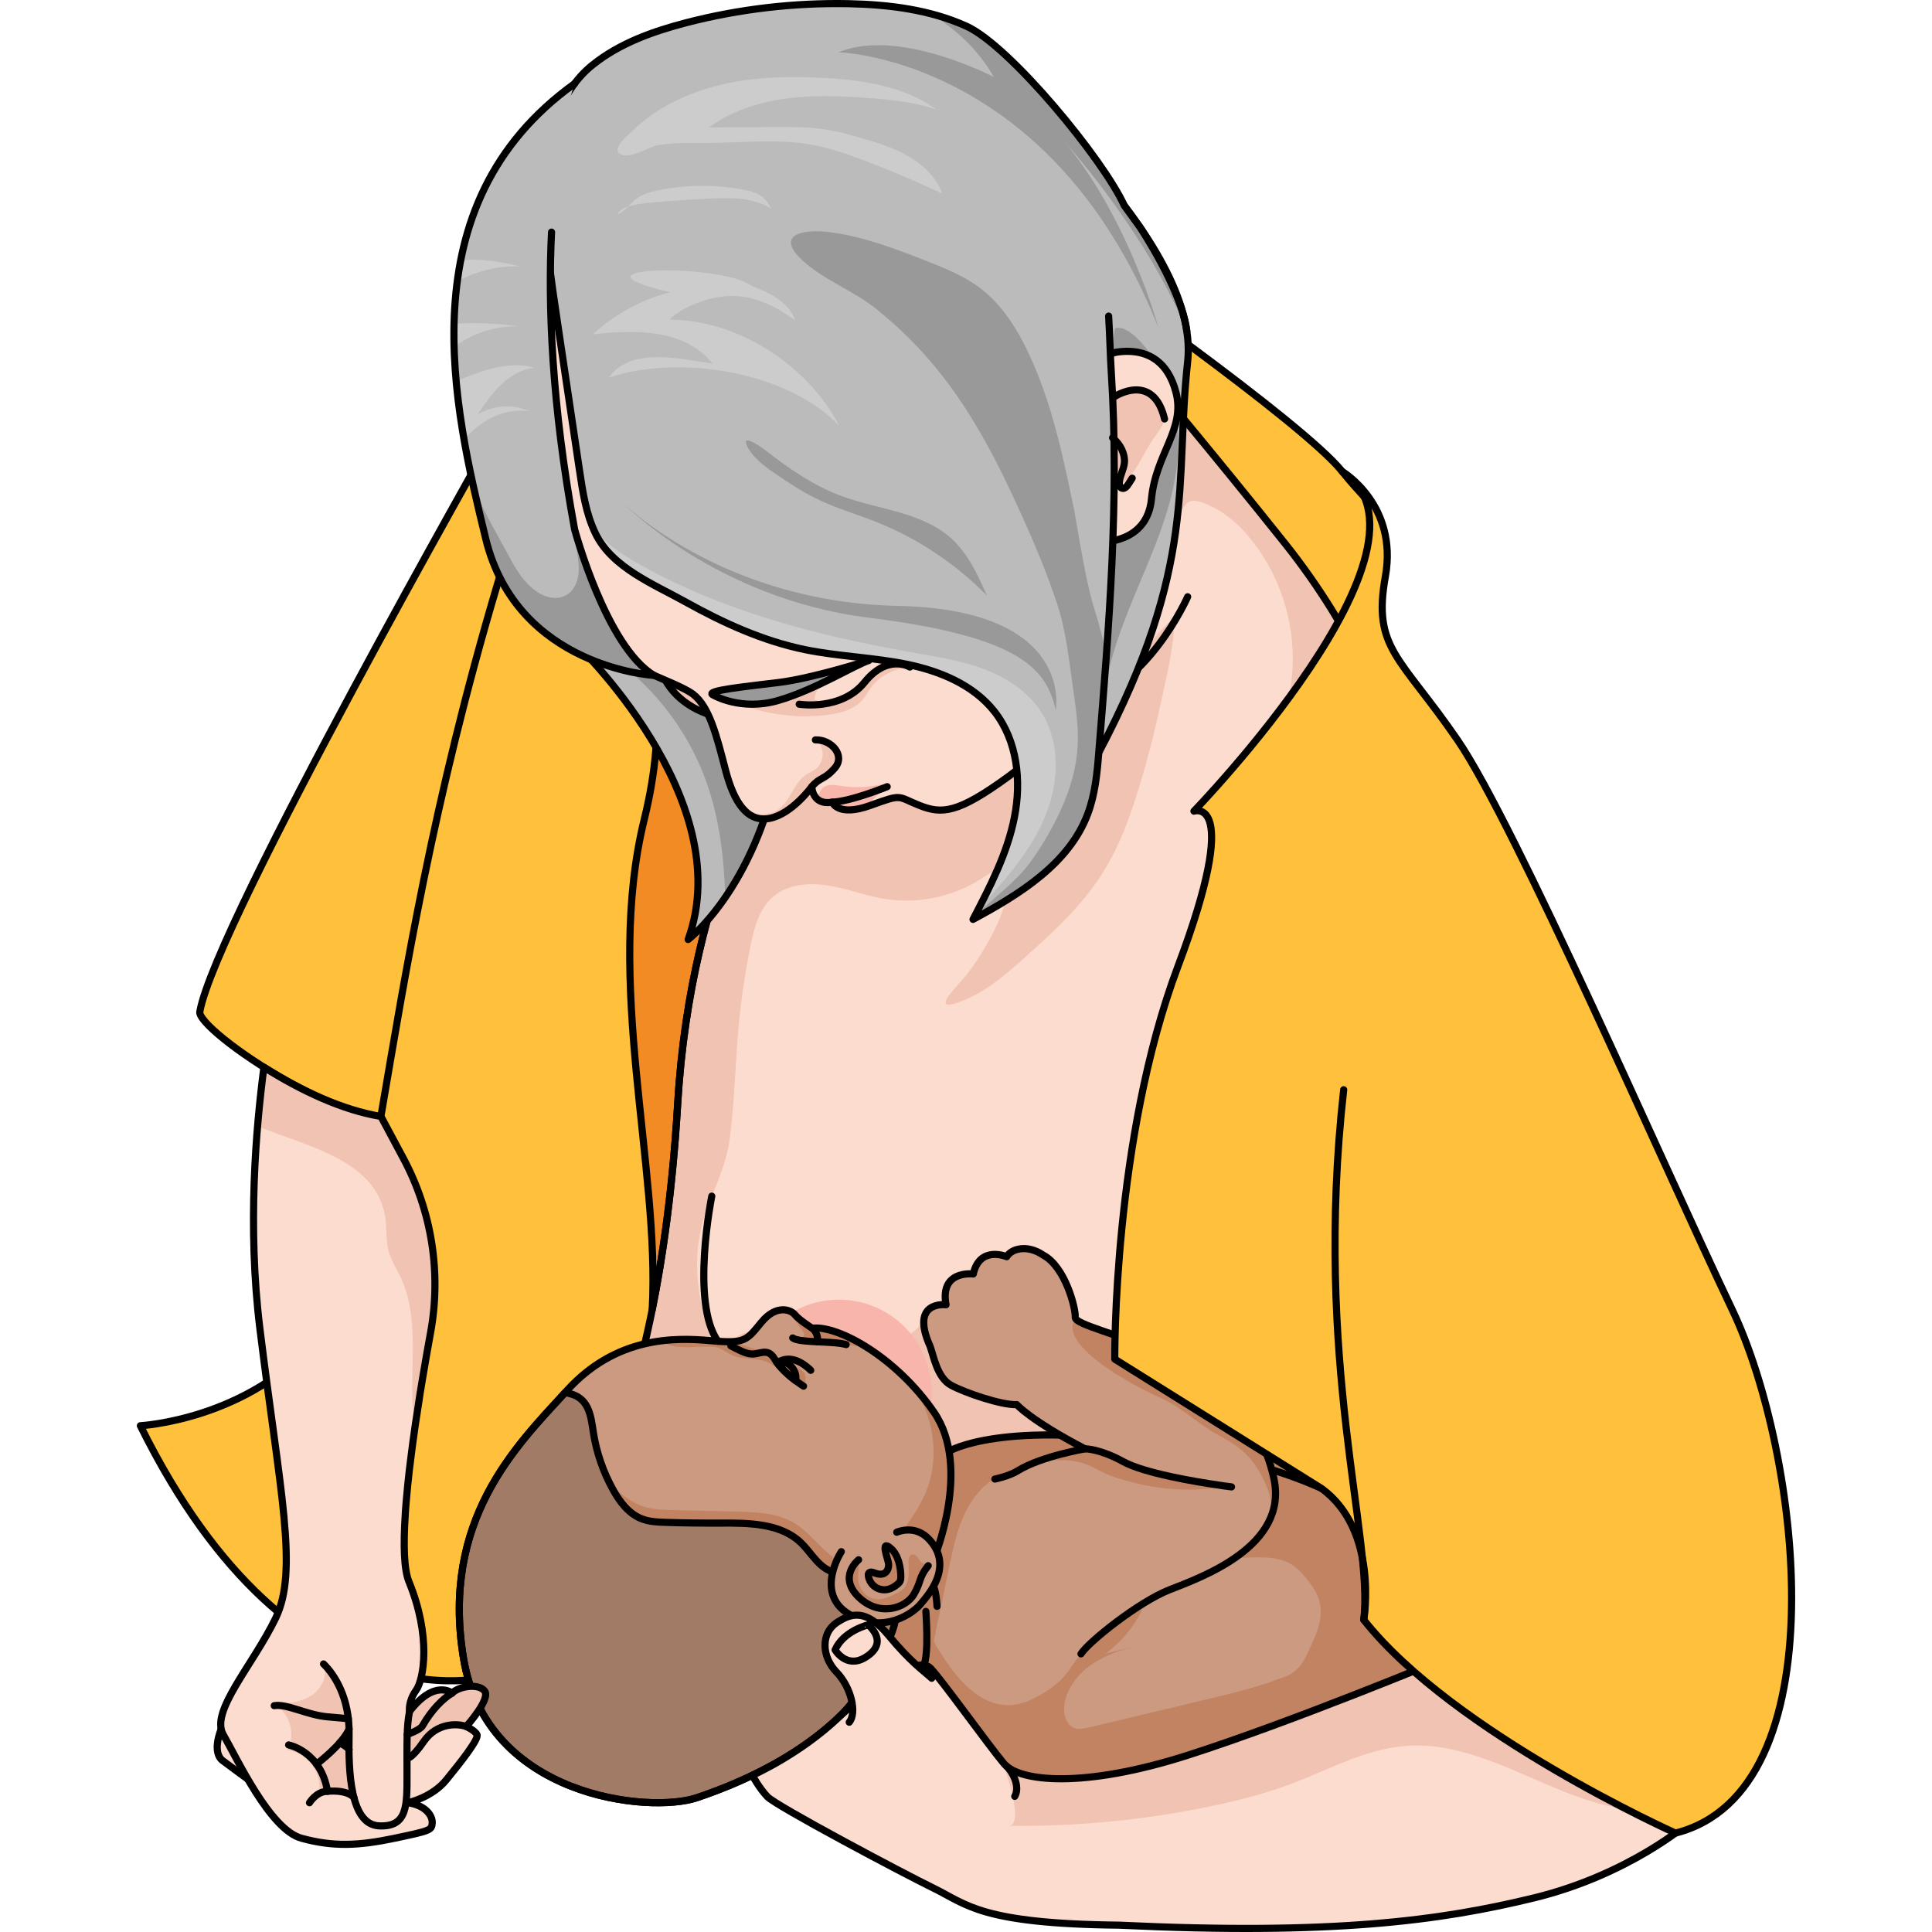 <?xml version="1.0" encoding="utf-8"?>
<!-- Created by: Science Figures, www.sciencefigures.org, Generator: Science Figures Editor -->
<svg version="1.1" id="Camada_1" xmlns="http://www.w3.org/2000/svg" xmlns:xlink="http://www.w3.org/1999/xlink" 
	 width="800px" height="800px" viewBox="0 0 232.253 270.572" enable-background="new 0 0 232.253 270.572"
	 xml:space="preserve">
<g>
	<path fill="#FFC13B" d="M131.923,37.205c0,0,31.445,22.005,36.887,28.824s6.481,4.233,3.946,18.343
		c-2.535,14.11-15.032,14.353-15.032,14.353s-18.948-16.772-19.149-17.579C138.373,80.341,131.923,37.205,131.923,37.205z"/>
	<path fill="none" stroke="#000000" stroke-linecap="round" stroke-linejoin="round" stroke-miterlimit="10" d="M131.923,37.205
		c0,0,31.445,22.005,36.887,28.824s6.481,4.233,3.946,18.343c-2.535,14.11-15.032,14.353-15.032,14.353
		s-18.948-16.772-19.149-17.579C138.373,80.341,131.923,37.205,131.923,37.205z"/>
	<path fill="#FCDCCE" d="M174.831,100.666l-10.46,93.46l2.83,26.64l-108.77-4.13l6.17-56.47l3.42-80.23l73.43-27.47
		c0,0,0.72,0.86,1.99,2.37c3.24,3.89,10.07,12.13,17.36,21.27c10.13,12.7,14.06,24.34,14.06,24.34L174.831,100.666z"/>
	<path fill="#F1C3B3" d="M174.861,100.446l-0.03,0.22c-3.43,4.9-8.87,8.59-14.82,8.72c-0.6-4.82,1.23-9.58,1.74-14.41
		c0.71-6.68-1.23-13.6-5.32-18.94c-1.89-2.48-4.32-4.67-7.27-5.68c-0.6-0.21-1.3-0.36-1.86-0.04c-0.35,0.19-0.58,0.54-0.79,0.88
		c-2.6,4.1-4.58,8.59-5.87,13.27c-0.48,1.76-1.05,3.87-2.82,1.59c-1.28-1.65-2.06-5.19-2.54-7.22c-0.95-3.97-0.28-8.14,0.59-12.13
		c0.51-2.37,1.1-4.75,2.24-6.9c1.15-2.14,2.9-4.04,5.16-4.91c0.06-0.02,0.11-0.04,0.17-0.06c3.24,3.89,10.07,12.13,17.36,21.27
		C170.931,88.806,174.861,100.446,174.861,100.446z"/>
	<path fill="#F1C3B3" d="M114.312,181.975c-0.851,0.095-1.738,0.203-2.449,0.68c-1.056,0.708-1.47,2.041-2.263,3.036
		c-1.959,2.459-5.655,2.369-8.783,2.056c-4.069-0.408-8.137-0.815-12.206-1.223c-2.009-0.201-4.528-0.138-5.415,1.676
		c-0.38,0.776-0.331,1.683-0.471,2.536c-0.223,1.362-0.936,2.607-1.154,3.97c-0.583,3.637,2.366,6.789,5.071,9.289
		c1.804,1.667,3.636,3.354,5.814,4.49c2.506,1.308,5.343,1.82,8.145,2.193c4.133,0.551,8.302,0.835,12.472,0.851
		c1.179,0.004,2.368-0.014,3.518-0.27c1.159-0.259,2.25-0.753,3.331-1.244c3.919-1.779,7.838-3.558,11.757-5.337
		c7.051-3.201,8.156-11.633,0.65-15.079c-2.828-1.298-5.507-2.049-7.956-4.113C120.914,182.569,119.04,181.446,114.312,181.975z"/>
	<path fill="#F1C3B3" d="M85.501,195.585c-2.94,0.123-5.92,0.243-8.794-0.392s-5.677-2.123-7.278-4.593
		c-3.127-4.825-0.749-11.128,1.049-16.589c2.895-8.795,4.06-18.156,3.409-27.392c-0.204-2.901-0.586-5.792-0.633-8.7
		c-0.157-9.789,3.476-19.255,7.952-27.963c0.223-0.435,0.459-0.88,0.836-1.191c0.452-0.373,1.051-0.504,1.624-0.624
		c3.992-0.836,7.984-1.672,11.976-2.508c3.47-0.727,6.948-1.454,10.474-1.817c3.241-0.333,6.509-0.356,9.743-0.741
		c5.724-0.682,11.291-2.554,16.305-5.389c2.544-1.439,4.949-3.126,7.163-5.034c2.144-1.848,3.828-4.411,5.955-6.143
		c0.064,3.969-1.118,8.338-1.936,12.211c-0.862,4.084-1.917,8.127-3.162,12.11c-1.131,3.619-2.429,7.214-4.348,10.485
		c-2.42,4.126-5.759,7.611-9.294,10.797c-3.387,3.053-6.989,6.669-11.365,8.225c-1.501,0.534-2.581,0.633-1.418-0.951
		c0.826-1.125,1.878-2.105,2.721-3.23c1.743-2.325,3.214-4.854,4.376-7.518c0.285-0.653,2.488-7.805,2.425-7.804
		c-1.981,0.043-3.65,1.39-5.338,2.429c-3.941,2.425-8.771,3.368-13.334,2.601c-2.666-0.448-5.216-1.45-7.887-1.866
		c-2.671-0.415-5.645-0.144-7.675,1.641c-1.905,1.675-2.595,4.312-3.099,6.798c-0.768,3.791-1.328,7.623-1.677,11.475
		c-0.466,5.142-0.551,10.319-1.217,15.443c-0.586,4.508-2.566,7.571-3.76,11.681C76.902,179.282,79.913,189.324,85.501,195.585z"/>
	<circle fill="#F7B5AC" cx="98.326" cy="195.015" r="12.999"/>
	<path fill="none" stroke="#000000" stroke-linecap="round" stroke-linejoin="round" stroke-miterlimit="10" d="M141.447,52.467
		c0,0,9.222,10.942,19.351,23.641c10.129,12.699,14.059,24.34,14.059,24.34l-10.482,93.679l2.822,26.643l-108.771-4.133
		l6.172-56.475l3.427-80.225L141.447,52.467z"/>
	<path fill="#CB9A80" d="M183.021,232.326l-1.77,0.98l-27.48,15.22l-36.06,5.82l-18.82-10.12l-6.59-3.54l18.46-32.2l3-5.24
		c0,0,4.17-2.57,16.03-2.25c3.87,0.1,8.58,0.51,14.23,1.42c22.9,3.7,28.74,10.28,28.74,10.28L183.021,232.326z"/>
	<path fill="#C18362" d="M162.229,219.446c0.534,0.412,0.984,0.921,1.415,1.439c0.86,1.034,1.679,2.157,2.003,3.463
		c0.53,2.133-0.336,4.346-1.298,6.322c-0.538,1.105-1.243,3.544-4.073,4.358c-2.392,0.689-2.328,1.197-3.908,3.121
		c7.176-1.388,14.489-2.825,20.88-6.372c1.371-0.761,2.737-1.661,3.555-2.999c0.773-1.266,0.974-2.789,1.144-4.262
		c0.326-2.827,0.596-5.731-0.118-8.486c-0.814-3.143-2.851-5.842-5.19-8.093c-2.339-2.251-5.004-4.133-7.467-6.247
		c-0.616-0.529-1.257-1.092-2.051-1.266c-0.447-0.098-0.912-0.063-1.367-0.016c-1.326,0.138-2.64,0.383-3.927,0.73
		c-0.594,0.16-1.188,0.346-1.715,0.663c-0.587,0.353-1.068,0.856-1.522,1.369c-2.572,2.908-4.508,6.371-5.665,10.076
		c-0.346,1.109-1.357,3.334-0.334,4.336c0.847,0.829,2.646,0.539,3.698,0.52C158.352,218.064,160.522,218.128,162.229,219.446z"/>
	<path fill="#C18362" d="M181.251,233.306l-27.48,15.22l-36.06,5.82l-18.82-10.12c0.01-0.3,0.03-0.6,0.05-0.89
		c0.14-2.19,0.44-4.41,1.43-6.36c0.81-1.58,2.02-2.9,3.27-4.16c2.06-2.11,4.24-4.11,6.51-6c1.01,2.44,2.33,4.74,3.9,6.86
		c1.97,2.65,4.73,5.17,8.03,5.13c2.09-0.02,4.02-1.08,5.76-2.26c2.61-1.78,2.861-3.241,4.951-5.621
		c1.71-1.95,5.519-4.849,8.029-5.528c-1.18,2.44-2.97,4.59-5.16,6.2c1.38-0.35,2.75-0.69,4.12-1.04c-2.03,0.54-4.03,1.22-5.79,2.37
		c-2.01,1.3-3.67,3.3-4.07,5.66c-0.23,1.36,0.19,3.06,1.5,3.46c0.61,0.18,1.27,0.03,1.89-0.11c5.44-1.3,10.87-2.59,16.3-3.89
		c4.9-1.17,9.85-2.35,14.35-4.62c2.29-1.15,4.45-2.6,6.3-4.38c0.92-0.88,1.77-1.84,2.5-2.87c0.49-0.69,1.21-2.71,2.11-2.88
		c1.68-0.33,4.3,4.22,4.96,5.49C180.561,230.206,181.071,231.736,181.251,233.306z"/>
	<path fill="#C18362" d="M131.501,202.756c-2.77,2.83-7.53,2.22-11.02,4.11c-2.13,1.14-3.67,3.18-4.66,5.39c-1,2.2-1.5,4.59-2,6.96
		c-1.06,5.11-2.13,10.22-3.2,15.32c-0.26-0.87-0.52-1.74-0.77-2.6c-0.41,0.23-0.87,0.32-1.33,0.38c-1.37,0.21-2.91,0.22-3.95-0.69
		c-0.97-0.84-1.22-2.3-0.95-3.56s0.97-2.38,1.66-3.47c2.07-3.3,4.15-6.72,4.88-10.55c0.34-1.83,0.37-3.71,0.6-5.56l3-5.24
		c0,0,4.17-2.57,16.03-2.25C130.901,201.766,131.761,202.486,131.501,202.756z"/>
	<path fill="none" stroke="#000000" stroke-linecap="round" stroke-linejoin="round" stroke-miterlimit="10" d="M113.758,203.242
		c0,0,7.356-4.529,30.26-0.825c22.903,3.704,28.739,10.28,28.739,10.28l10.265,19.628l-29.253,16.201l-36.056,5.82L92.304,240.69
		L113.758,203.242z"/>
	<path fill="#FFC13B" d="M61.371,63.206c0,0-10.88,89.3-20.15,93.33c-1.65,0.72-3.77,0.78-6.13,0.4v-0.01
		c-5.39-0.89-12.03-4.15-17.29-7.46c-5.39-3.4-9.33-6.84-8.96-7.85c2.29-12.5,41.04-80.42,41.25-81.03L61.371,63.206z"/>
	<path fill="none" stroke="#000000" stroke-linecap="round" stroke-linejoin="round" stroke-miterlimit="10" d="M50.086,60.587
		c-0.202,0.605-38.958,68.534-41.248,81.031c-0.88,2.419,23.107,18.948,32.379,14.916s20.157-93.327,20.157-93.327L50.086,60.587z"
		/>
	<path fill="#FFC13B" d="M90.001,104.726c0,0-12.36,17.94-14.25,49.79c-0.71,12.05-2.11,21.63-3.57,28.88
		c-2.4,11.92-4.97,17.56-4.97,17.56l-16.52,33.59c0,0-28.22,9.47-50.19-34.88c0,0,15.12-0.8,24.79-12.29
		c9.68-11.49,8.15-53.96,28.83-117.11l16.1,15.46L90.001,104.726z"/>
	<path fill="#F38B24" d="M90.001,104.726c0,0-12.36,17.94-14.25,49.79c-0.71,12.05-2.11,21.63-3.57,28.88
		c1.11-20.02-6.71-45.94-1.1-68.71c3.36-13.6,1.32-23.33-0.86-28.96L90.001,104.726z"/>
	<path fill="none" stroke="#000000" stroke-linecap="round" stroke-linejoin="round" stroke-miterlimit="10" d="M90.001,104.726
		c0,0-12.36,17.94-14.25,49.79c-0.71,12.05-2.11,21.63-3.57,28.88c1.11-20.02-6.71-45.94-1.1-68.71c3.36-13.6,1.32-23.33-0.86-28.96
		L90.001,104.726z"/>
	<path fill="none" stroke="#000000" stroke-linecap="round" stroke-linejoin="round" stroke-miterlimit="10" d="M89.998,104.731
		c0,0-12.361,17.94-14.244,49.788s-8.545,46.441-8.545,46.441l-16.519,33.582c0,0-28.22,9.474-50.191-34.871
		c0,0,15.118-0.806,24.793-12.296s8.143-53.959,28.824-117.112L89.998,104.731z"/>
	<path fill="#CB9A80" d="M111.661,218.216l-7.65,13.44l-3.94,6.91c0,0-5.74,7.87-21.67,13.21c-6.59,2.21-29.42,0-32.65-19.55
		c-3.18-19.29,7.35-29.69,14.24-37.21c0.09-0.11,0.18-0.21,0.28-0.31c4.29-4.73,9.12-6.44,13.34-6.95c2.53-0.31,4.84-0.18,6.69-0.01
		c1.42,0.13,2.44,0.19,3.22,0.14c1.94-0.12,2.45-0.88,3.95-2.71c1.02-1.25,2.03-1.69,2.86-1.74c0.01,0,0.01,0,0.01,0
		c0.88-0.05,1.55,0.34,1.82,0.69c0.53,0.68,2.42,1.89,2.42,1.89c1.71-0.22,4.42,0.67,7.36,2.48c2.14,1.32,4.4,3.11,6.49,5.32
		c1.14,1.21,2.24,2.54,3.23,3.99C116.961,205.516,111.661,218.216,111.661,218.216z"/>
	<path fill="#C18362" d="M111.661,218.216l-5.89,10.34c0.44-1.17,0.66-2.36,0.54-3.58c-0.08-0.78-0.22-1.58-0.63-2.25
		c-0.84-1.38-2.62-1.85-4.24-2.01c-1.61-0.15-3.32-0.11-4.73-0.9c-1.56-0.87-2.44-2.57-3.74-3.8c-2.87-2.7-7.27-2.73-11.22-2.71
		c-2.55,0.01-5.09-0.02-7.65-0.1c-1.16-0.04-2.35-0.08-3.43-0.52c-1.8-0.71-3.04-2.37-3.98-4.06c-0.12-0.22-0.24-0.44-0.34-0.66
		c1.42,1.27,2.92,2.49,4.72,3.05c1.3,0.4,2.68,0.44,4.04,0.47c2.97,0.07,5.94,0.14,8.9,0.21c2.85,0.07,5.86,0.19,8.26,1.72
		c2.78,1.78,4.6,5.35,7.87,5.7c1.57,0.16,3.13-0.51,4.35-1.51c1.22-0.99,2.15-2.29,3.05-3.58c1.08-1.56,2.15-3.15,2.89-4.89
		c0.87-2.02,1.24-4.24,1.14-6.43c-0.14-3.18-1.23-6.34-3.14-8.89c1.14,1.21,2.24,2.54,3.23,3.99
		C116.961,205.516,111.661,218.216,111.661,218.216z"/>
	<path fill="#C18362" d="M101.941,188.496c-0.54,0.06-1.1,0.01-1.63-0.04c-0.7-0.07-0.48-0.14-1.18-0.21h-0.01
		c-1.37-0.34-4.42-0.26-6.15-0.52c0.31-0.41,0.55-0.83,0.46-1.03c-0.18-0.4-0.52-0.71-0.77-1.08c-0.2-0.3-0.34-0.64-0.54-0.95
		c-0.41-0.62-1.06-1.05-1.78-1.23c0.88-0.05,1.55,0.34,1.82,0.69c0.53,0.68,2.42,1.89,2.42,1.89
		C96.291,185.796,99.001,186.686,101.941,188.496z"/>
	<path fill="#C18362" d="M93.373,194.127c-2.57-0.58-2.912-2.591-5.382-3.481c-1.43-0.51-3.07-0.21-4.47-0.79
		c-0.74-0.31-1.37-0.84-2.13-1.11c-1.56-0.56-6.39,0.68-7.78-0.99c2.53-0.31,4.84-0.18,6.69-0.01c1.42,0.13,2.44,0.19,3.22,0.14
		c1.28,0.44,2.56,0.88,3.84,1.32c1.66,0.58,3.34,1.16,4.85,2.07C93.601,192.116,94.003,192.637,93.373,194.127z"/>
	<path fill="none" stroke="#000000" stroke-linecap="round" stroke-linejoin="round" stroke-miterlimit="10" d="M100.075,238.571
		c0,0-5.743,7.863-21.671,13.204c-6.596,2.214-29.428,0-32.655-19.551c-3.18-19.291,7.348-29.682,14.24-37.208
		c0.095-0.107,0.184-0.207,0.278-0.308c6.874-7.561,15.117-7.407,20.031-6.957c4.909,0.456,5.063,0,7.176-2.57
		c2.12-2.57,4.157-1.735,4.69-1.054c0.527,0.681,2.416,1.889,2.416,1.889c3.63-0.456,11.795,4.08,17.082,11.789
		c5.293,7.709,0,20.41,0,20.41"/>
	<path opacity="0.2" d="M105.771,228.556v0.01c-1.27,3.43-4.32,6.67-5.7,10c0,0-5.74,7.87-21.67,13.21
		c-6.59,2.21-29.42,0-32.65-19.55c-3.18-19.29,7.35-29.69,14.24-37.21c0.32,0.08,0.64,0.14,0.95,0.24c2.42,0.78,2.65,3.12,2.99,5.31
		c0.39,2.57,1.22,5.08,2.41,7.39c0,0.01,0.01,0.01,0.01,0.01c0.1,0.22,0.22,0.44,0.34,0.66c0.94,1.69,2.18,3.35,3.98,4.06
		c1.08,0.44,2.27,0.48,3.43,0.52c2.56,0.08,5.1,0.11,7.65,0.1c3.95-0.02,8.35,0.01,11.22,2.71c1.3,1.23,2.18,2.93,3.74,3.8
		c1.41,0.79,3.12,0.75,4.73,0.9c1.62,0.16,3.4,0.63,4.24,2.01c0.41,0.67,0.55,1.47,0.63,2.25
		C106.431,226.196,106.211,227.386,105.771,228.556z"/>
	<path fill="none" stroke="#000000" stroke-linecap="round" stroke-linejoin="round" stroke-miterlimit="10" d="M100.076,238.571
		c0,0-5.744,7.863-21.671,13.204c-6.596,2.214-29.428,0-32.655-19.551c-3.18-19.291,7.348-29.682,14.24-37.208
		c0.32,0.077,0.64,0.142,0.953,0.243c2.416,0.776,2.653,3.115,2.99,5.311c0.432,2.818,1.374,5.56,2.759,8.053
		c0.935,1.693,2.179,3.351,3.979,4.068c1.078,0.432,2.268,0.48,3.434,0.515c2.552,0.083,5.098,0.112,7.65,0.101
		c3.949-0.024,8.343,0.006,11.215,2.712c1.297,1.226,2.179,2.925,3.736,3.795c1.415,0.793,3.126,0.758,4.737,0.906
		c1.616,0.154,3.393,0.628,4.239,2.007c0.409,0.669,0.545,1.468,0.628,2.25C106.784,229.784,101.917,234.106,100.076,238.571z"/>
	<path fill="none" stroke="#000000" stroke-linecap="round" stroke-linejoin="round" stroke-miterlimit="10" d="M93.373,194.127
		c0,0-0.474-0.296-1.119-0.776c-0.841-0.639-1.966-1.599-2.688-2.659c-0.083-0.113-0.154-0.225-0.225-0.343
		c-0.799-1.368-1.611-0.959-2.718-0.758c-1.113,0.201-2.22-0.503-3.428-1.107"/>
	<path fill="none" stroke="#000000" stroke-linecap="round" stroke-linejoin="round" stroke-miterlimit="10" d="M92.254,193.351
		c-0.841-0.639-1.966-1.599-2.688-2.659c0.574-0.041,1.433,0.024,2.019,0.61C92.017,191.741,92.455,192.534,92.254,193.351z"/>
	<path fill="none" stroke="#000000" stroke-linecap="round" stroke-linejoin="round" stroke-miterlimit="10" d="M94.381,191.91
		c0,0-2.265-2.446-4.383-1.223"/>
	<path fill="none" stroke="#000000" stroke-linecap="round" stroke-linejoin="round" stroke-miterlimit="10" d="M99.341,188.306
		c-0.06-0.02-0.13-0.04-0.21-0.06h-0.01c-1.37-0.34-4.42-0.26-6.15-0.52c-0.51-0.08-0.9-0.19-1.11-0.35"/>
	<path fill="none" stroke="#000000" stroke-linecap="round" stroke-linejoin="round" stroke-miterlimit="10" d="M94.581,186.015
		c0.581,0.402,0.865,1.305,0.736,1.899"/>
	<g>
		<path fill="#FCDCCE" d="M217.191,255.406c0,0-8.27,7.15-21.47,10.38c-13.2,3.22-28.3,5.24-58.15,3.83
			c-19.35-0.2-21.37-2.92-25.91-5.14c-4.53-2.22-22.14-11.57-23.35-12.85c-1.21-1.29-2.11-3-2.11-3s6.58-2.88,12.09-8.11l4.56-4.21
			c3.02-1.16,6.75-4.28,8.31-2.67c1.51,1.56,7.68,10.18,10.04,13.07c0.09,0.1,0.17,0.19,0.24,0.28c2.17,2.57,11.19,3.48,25.7-1.16
			c14.51-4.63,35.88-13.5,35.88-13.5l31.39,21.21L217.191,255.406z"/>
	</g>
	<path fill="#F1C3B3" d="M214.411,253.536c-5.6,0.72-11.5-1.28-16.81-3.56c-6.41-2.76-13.02-6.02-19.98-5.46
		c-5.5,0.44-10.48,3.22-15.64,5.19c-3.86,1.47-7.89,2.5-11.94,3.33c-9.19,1.89-18.58,2.78-27.96,2.67c2.33,0-0.48-7.94-0.75-8.64
		c-0.05-0.12-0.09-0.24-0.13-0.36c0.09,0.1,0.17,0.19,0.24,0.28c2.17,2.57,11.19,3.48,25.7-1.16c14.51-4.63,35.88-13.5,35.88-13.5
		L214.411,253.536z"/>
	<path fill="none" stroke="#000000" stroke-linecap="round" stroke-linejoin="round" stroke-miterlimit="10" d="M102.847,236.305
		c3.024-1.159,6.753-4.283,8.315-2.671c1.562,1.613,8.113,10.784,10.28,13.354s11.187,3.477,25.7-1.159
		c14.513-4.636,35.879-13.505,35.879-13.505l34.166,23.08c0,0-8.264,7.156-21.467,10.381s-28.303,5.241-58.144,3.83
		c-19.359-0.202-21.375-2.923-25.91-5.14c-4.535-2.217-22.147-11.565-23.357-12.85c-1.209-1.285-2.104-2.997-2.104-2.997
		s6.579-2.883,12.089-8.106L102.847,236.305z"/>
	<path fill="none" stroke="#000000" stroke-linecap="round" stroke-linejoin="round" stroke-miterlimit="10" d="M121.793,247.335
		c1.11,1.115,1.866,3.03,1.16,4.24"/>
	<path fill="#CB9A80" d="M158.381,213.396c-0.52,0.95-1.19,1.82-1.97,2.61c-3.52,3.58-9.15,5.6-11.79,6.64
		c-4.33,1.71-11.29,7.26-12.4,8.97l-12.05-24.48c0,0,2.04-0.41,3.21-1.17c3.33-2.04,9.41-3.06,9.41-3.06c-7.67-4-9.56-6.2-9.56-6.2
		c-2.08,0.12-7.29-1.66-9.22-2.72c-1.92-1.06-2.42-4.08-2.91-5.44c-2.91-6.46,2.23-5.82,2.23-5.82c-0.91-4.91,3.81-4.31,3.81-4.31
		c0.91-4.04,4.69-2.42,4.69-2.42c0.61-1.09,2.84-1.77,5.1-0.22c3.14,1.66,4.59,7.57,4.49,8.68c-0.01,0.06,0.01,0.12,0.04,0.18
		c0.53,1.05,6.55,2.29,12.56,5.16c6.35,3.02,13.1,7.66,15.21,17.23C159.771,209.476,159.361,211.586,158.381,213.396z"/>
	<path fill="#C18362" d="M158.381,213.396c1.04-2.32,0.35-4.77-1.38-7.64c-1.37-2.27-3.23-3.56-5.58-4.8
		c-2.34-1.23-5.36-4.01-7.79-5.07c-1.99-0.88-3.93-1.89-5.79-3.03c-1.97-1.21-7.4-4.61-6.74-7.51c0.06-0.27,0.19-0.51,0.36-0.71
		c0.53,1.05,6.55,2.29,12.56,5.16c6.35,3.02,13.1,7.66,15.21,17.23C159.771,209.476,159.361,211.586,158.381,213.396z"/>
	<path fill="#C18362" d="M152.621,208.146c-4.65,0.86-9.68,0.5-14.21-0.82c-0.95-0.28-1.89-0.57-2.78-0.98
		c-0.83-0.38-1.61-0.86-2.45-1.2c-0.97-0.39-2-0.57-3.04-0.66c-0.6-0.05-2.21,0.23-2.61-0.27c-0.99-1.24,4.63-1.36,5.26-1.31
		c0,0,0,0,0.01,0c0.16,0,2.17,0.04,5.32,1.78c2.92,1.61,10.03,2.83,13.89,3.37l0.01,0.01
		C152.171,208.176,152.361,208.206,152.621,208.146z"/>
	<path fill="none" stroke="#000000" stroke-linecap="round" stroke-linejoin="round" stroke-miterlimit="10" d="M132.226,231.619
		c1.109-1.713,8.063-7.265,12.396-8.974s16.73-6.043,14.614-15.617c-2.116-9.575-8.869-14.211-15.218-17.234
		c-6.349-3.024-12.699-4.233-12.598-5.342c0.101-1.109-1.348-7.017-4.485-8.68c-2.268-1.55-4.498-0.869-5.102,0.227
		c0,0-3.779-1.625-4.686,2.419c0,0-4.724-0.605-3.817,4.309c0,0-5.14-0.643-2.23,5.82c0.491,1.361,0.997,4.384,2.917,5.442
		c1.92,1.058,7.136,2.835,9.215,2.721c0,0,1.89,2.192,9.562,6.198c0,0-6.085,1.02-9.411,3.061c-1.172,0.756-3.213,1.172-3.213,1.172
		"/>
	<path fill="none" stroke="#000000" stroke-linecap="round" stroke-linejoin="round" stroke-miterlimit="10" d="M132.791,202.906
		c0,0,0,0,0.01,0c0.16,0,2.17,0.04,5.32,1.78c2.92,1.61,10.03,2.83,13.89,3.37l0.01,0.01c0.21,0.03,0.41,0.05,0.6,0.08
		c0.25,0.03,0.48,0.06,0.69,0.09"/>
	<path fill="none" stroke="#000000" stroke-linecap="round" stroke-linejoin="round" stroke-miterlimit="10" d="M110.506,225.673
		c0,0,0.458,6.073-0.3,7.521"/>
	<path fill="none" stroke="#000000" stroke-linecap="round" stroke-linejoin="round" stroke-miterlimit="10" d="M112.069,224.967
		c0,0-0.076-1.85-0.491-2.815"/>
	<path fill="none" stroke="#000000" stroke-linecap="round" stroke-linejoin="round" stroke-miterlimit="10" d="M80.523,167.52
		c0,0-3.011,14.941,0.863,20.321"/>
	<path fill="#BBBBBB" d="M91.191,97.976c-0.2,2.85-0.57,5.85-1.19,8.92c-1.75,8.69-4.86,14.8-7.58,18.76
		c-2.82,4.11-5.21,5.92-5.21,5.92c7.15-19.73-15.84-41.53-15.84-41.53l27.76-16C89.131,74.046,92.151,84.396,91.191,97.976z"/>
	<path fill="#999999" d="M91.191,97.976c-0.2,2.85-0.57,5.85-1.19,8.92c-1.75,8.69-4.86,14.8-7.58,18.76
		c-0.18-5.55-0.82-11.06-2.7-16.27c-2-5.58-5.42-10.62-9.79-14.6c-1.65-1.5-6.05-3.45-2.84-5.29c2.43-1.38,7.3,0.27,9.61,1.22
		c3.73,1.53,7.08,3.85,10.74,5.54C88.671,96.826,89.961,97.346,91.191,97.976z"/>
	<path fill="none" stroke="#000000" stroke-linecap="round" stroke-linejoin="round" stroke-miterlimit="10" d="M61.374,90.044
		c0,0,22.989,21.804,15.839,41.532c0,0,9.23-6.974,12.785-24.679c3.555-17.704-0.871-32.853-0.871-32.853L61.374,90.044z"/>
	<path fill="#F1C3B3" d="M73.04,92.496c0,0,0.605,6.137,8.693,8.027c8.088,1.89,0-7.181,0-7.181L73.04,92.496z"/>
	<path fill="none" stroke="#000000" stroke-linecap="round" stroke-linejoin="round" stroke-miterlimit="10" d="M73.04,92.496
		c0,0,0.605,6.137,8.693,8.027c8.088,1.89,0-7.181,0-7.181L73.04,92.496z"/>
	<path fill="none" stroke="#000000" stroke-linecap="round" stroke-linejoin="round" stroke-miterlimit="10" d="M147.17,83.576
		c0,0-5.585,12.769-15.558,15.15"/>
	<path fill="#BBBBBB" d="M147.171,50.636c-1.87,17.11,1.49,28.32-12.45,54.76c-12.15,23.05-14.29-66.63-14.64-89.94
		c-0.05-3.42-0.06-5.41-0.06-5.41s10.33,8.36,18.27,18.74c4.29,5.61,7.87,11.79,8.76,17.57
		C147.271,47.816,147.321,49.246,147.171,50.636z"/>
	<path fill="#999999" d="M143.204,51.443c2.711,4.527,3.124,10.135,2.234,15.336c-0.89,5.201-2.98,10.108-5.023,14.973
		c-2.043,4.865-4.074,9.805-4.835,15.027c0.465-3.082,0.766-6.188,0.903-9.302c0.146-3.339,0.103-6.683,0.059-10.025
		c-0.07-5.403-0.141-10.807-0.211-16.21c-0.038-2.923-0.076-5.846-0.207-8.767c-0.066-1.481-1.302-6.774,1.48-6.557
		C139.688,46.082,142.259,49.867,143.204,51.443z"/>
	<path fill="none" stroke="#000000" stroke-linecap="round" stroke-linejoin="round" stroke-miterlimit="10" d="M120.021,10.044
		c0,0,29.021,23.489,27.149,40.596c-1.872,17.106,1.49,28.317-12.446,54.754S120.021,10.044,120.021,10.044z"/>
	<path fill="#FCDCCE" d="M142.101,69.856c-0.6,6.35-7.15,6.05-7.15,6.05s1.91,11.79,0.6,15.62c-1.31,3.83-6.45,12.1-13.5,17.24
		c-7.06,5.14-9.28,5.29-12.45,4.03c-3.18-1.26-2.27-1.67-6.85,0c-0.14,0.05-0.27,0.1-0.4,0.14c-4.23,1.39-4.95-0.6-4.95-0.6
		c-1.4,0.25-2.11-0.27-2.48-0.87c-0.38-0.61-0.39-1.29-0.39-1.29s-0.32,0.45-0.87,1.06c0,0,0,0.01-0.01,0.01
		c-1.07,1.18-2.96,2.97-5.01,3.36c-1.03,0.2-1.91,0.04-2.69-0.44c-1.59-0.97-2.7-3.25-3.51-6.36c-1.21-4.64-2.22-8.82-4.54-10.58
		c-2.32-1.77-11.08-4.29-17.74-9.12c-6.65-4.84-8.56-10.99-11.18-18.25c0,0-18.63-54.89,35.72-65.41
		c54.68-10.58,51.25,45.96,51.25,45.96s7.26-4.33,9.58,4.54C146.881,60.126,142.711,63.506,142.101,69.856z"/>
	<path fill="#F7B5AC" d="M102.731,112.456c-0.13,0.16-0.25,0.33-0.38,0.48c-4.23,1.39-4.95-0.6-4.95-0.6
		c-1.4,0.25-2.11-0.27-2.48-0.87c0.24-0.06,0.49-0.12,0.63-0.3c0.09-0.12,0.14-0.27,0.2-0.41c0.25-0.5,0.82-0.77,1.37-0.82
		c0.55-0.06,1.1,0.06,1.65,0.15c1.47,0.22,2.97,0.21,4.43-0.04c0.48-0.09,0.97-0.2,1.46-0.15
		C105.081,109.946,103.571,111.376,102.731,112.456z"/>
	<path fill="#F1C3B3" d="M98.181,106.996c-0.22,0.53-0.69,0.92-1.14,1.28c-0.47,0.39-0.94,0.77-1.44,1.11
		c-0.59,0.41-1.25,0.78-1.66,1.37c-0.11,0.15-0.2,0.31-0.28,0.48c0,0,0,0.01-0.01,0.01c-1.07,1.18-2.96,2.97-5.01,3.36
		c-1.03,0.2-1.91,0.04-2.69-0.44c0.11,0.05,0.23,0.07,0.35,0.08c0.31,0.01,0.61-0.1,0.91-0.16c0.52-0.11,1.05-0.08,1.56-0.2
		c1.25-0.3,2.09-1.43,2.74-2.53c0.65-1.1,1.27-2.31,2.37-2.96c0.32-0.2,0.67-0.33,0.99-0.54c0.73-0.48,1.19-1.34,1.19-2.21
		c0-0.88-0.46-1.74-1.19-2.22c0.68-0.16,1.4,0.14,1.98,0.54c0.49,0.34,0.93,0.76,1.2,1.3
		C98.321,105.796,98.401,106.446,98.181,106.996z"/>
	<path fill="#F1C3B3" d="M96.693,100.123c1.892-0.234,3.907-0.774,5.084-2.273c0.325-0.414,0.57-0.883,0.865-1.318
		c1.369-2.017,3.878-3.201,6.305-2.974c-1.457-0.807-3.275-1.426-4.744-0.639c-0.512,0.274-0.926,0.695-1.332,1.109
		c-0.629,0.642-1.258,1.283-1.887,1.925c-0.576,0.588-1.16,1.182-1.863,1.609c-1.243,0.755-2.827,0.922-4.2,0.443
		c-0.004-1.448,1.262-2.538,2.416-3.414c-1.344-0.512-2.833-0.032-4.23,0.305c-3.213,0.776-6.651,0.765-9.732,2.053
		c-2.063,0.862,1.524,1.844,2.359,2.115c1.645,0.534,3.345,0.899,5.064,1.091C92.755,100.372,94.738,100.365,96.693,100.123z"/>
	<path fill="#F1C3B3" d="M143.933,58.674c-0.232,1.058-0.981,1.911-1.595,2.803c-1.512,2.198-2.405,4.968-4.629,6.442
		c-0.459,0.304-1.053,0.544-1.548,0.302c-0.612-0.299-0.703-1.119-0.711-1.801c-0.031-2.747-1.224-8.447,1.042-10.634
		C138.869,53.492,144.835,54.587,143.933,58.674z"/>
	<path fill="none" stroke="#000000" stroke-linecap="round" stroke-linejoin="round" stroke-miterlimit="10" d="M134.947,75.907
		c0,0,6.551,0.302,7.156-6.047s4.781-9.734,3.427-14.916c-2.318-8.869-11.21-4.815-11.21-4.815S139.381-6.132,84.697,4.45
		C30.353,14.967,48.977,69.86,48.977,69.86c2.62,7.257,4.535,13.404,11.187,18.242s15.42,7.357,17.738,9.121
		s3.326,5.946,4.535,10.582s3.074,7.408,6.198,6.803c3.124-0.605,5.896-4.435,5.896-4.435s0.05,2.671,2.872,2.167
		c0,0,0.756,2.116,5.342,0.454c4.586-1.663,3.679-1.26,6.853,0c3.175,1.26,5.392,1.109,12.447-4.031
		c7.055-5.14,12.195-13.404,13.505-17.234"/>
	<path fill="#999999" d="M80.75,97.349c0,0,3.855,2.268,9.071,0.756s10.809-5.018,12.699-5.608c0,0-7.861,2.485-12.472,3.064
		C85.436,96.139,79.293,96.724,80.75,97.349z"/>
	<path fill="none" stroke="#000000" stroke-linecap="round" stroke-linejoin="round" stroke-miterlimit="10" d="M80.75,97.349
		c0,0,3.855,2.268,9.071,0.756s10.809-5.018,12.699-5.608c0,0-7.861,2.485-12.472,3.064C85.436,96.139,79.293,96.724,80.75,97.349z"
		/>
	<path fill="none" stroke="#000000" stroke-linecap="round" stroke-linejoin="round" stroke-miterlimit="10" d="M92.768,98.624
		c0,0,5.896,0.968,9.146-3.064c3.25-4.032,6.349-2.142,6.349-2.142"/>
	<path fill="none" stroke="#000000" stroke-linecap="round" stroke-linejoin="round" stroke-miterlimit="10" d="M95.036,103.622
		c2.268-0.076,4.233,2.192,2.721,3.931s-2.017,1.202-3.225,2.62"/>
	<path fill="none" stroke="#000000" stroke-linecap="round" stroke-linejoin="round" stroke-miterlimit="10" d="M97.404,112.34
		c2.62-0.101,7.685-2.167,7.685-2.167"/>
	<path fill="#FFC13B" d="M136.962,190.344c0,0-0.269-30.786,8.835-54.974s2.251-21.769,2.251-21.769s36.282-37.492,20.762-47.57
		c0,0,7.861,4.636,6.047,14.715c-1.814,10.078,2.035,11.134,10.098,22.876c8.063,11.742,28.818,59.552,38.47,79.776
		s15.155,67.483-7.938,73.323c0,0-31.111-13.963-43.653-29.867c0,0,2.157-12.575-5.942-18.416L136.962,190.344z"/>
	<path fill="none" stroke="#000000" stroke-linecap="round" stroke-linejoin="round" stroke-miterlimit="10" d="M136.962,190.344
		c0,0-0.269-30.786,8.835-54.974s2.251-21.769,2.251-21.769s36.282-37.492,20.762-47.57c0,0,7.861,4.636,6.047,14.715
		c-1.814,10.078,2.035,11.134,10.098,22.876c8.063,11.742,28.818,59.552,38.47,79.776s15.155,67.483-7.938,73.323
		c0,0-31.111-13.963-43.653-29.867c0,0,2.157-12.575-5.942-18.416L136.962,190.344z"/>
	<path fill="#CB9A80" d="M98.664,217.308c0,0-3.83,5.846,1.109,8.768s9.071-0.302,9.978-1.411c0.907-1.109,4.737-5.14,1.31-8.97
		c-2.016-2.318-4.636-1.109-4.636-1.109"/>
	<path fill="#C18362" d="M99.917,220.146c-0.295,0.609-0.4,1.337-0.15,1.966c0.243,0.61,0.779,1.047,1.295,1.453
		c0.78,0.614,1.601,1.238,2.573,1.44c0.823,0.171,1.678,0.021,2.493-0.186c1.165-0.295,2.408-0.796,2.951-1.869
		c0.195-0.385,0.281-0.815,0.41-1.227c0.239-0.767,0.629-1.486,1.141-2.104c0.058-0.07,0.12-0.144,0.131-0.234
		c0.036-0.294-0.395-0.348-0.668-0.461c-0.323-0.134-0.497-0.474-0.699-0.759s-0.536-0.556-0.868-0.448
		c-0.369,0.12-0.45,0.599-0.447,0.987c0.006,0.705,0.079,1.414-0.005,2.114s-0.35,1.413-0.896,1.86
		c-0.212,0.173-0.458,0.3-0.702,0.425c-1.036,0.532-2.192,1.08-3.32,0.789c-1.005-0.26-1.751-1.166-2.049-2.16
		c-0.284-0.944,0.164-2.123-0.131-2.95C100.538,219.111,100.158,219.649,99.917,220.146z"/>
	<path fill="none" stroke="#000000" stroke-linecap="round" stroke-linejoin="round" stroke-miterlimit="10" d="M98.664,217.308
		c0,0-3.83,5.846,1.109,8.768s9.071-0.302,9.978-1.411c0.907-1.109,4.737-5.14,1.31-8.97c-2.016-2.318-4.636-1.109-4.636-1.109"/>
	<path fill="none" stroke="#000000" stroke-linecap="round" stroke-linejoin="round" stroke-miterlimit="10" d="M101.083,218.441
		c0,0-2.948,2.343,0,5.216c2.948,2.872,6.657,1.512,7.75-0.378c1.093-1.89,0.631-2.316,2.001-4.006"/>
	<path fill="#C18362" d="M106.995,220.861c-0.003,0.21-0.017,0.427-0.113,0.614c-0.086,0.169-0.232,0.299-0.379,0.418
		c-0.381,0.308-0.807,0.575-1.283,0.691c-0.61,0.148-1.28,0.026-1.8-0.327c-0.519-0.353-0.879-0.931-0.966-1.553
		c-0.019-0.136-0.022-0.286,0.058-0.397c0.163-0.225,0.511-0.133,0.77-0.034c0.458,0.175,0.993,0.296,1.421,0.058
		c0.439-0.244,0.619-0.8,0.584-1.3c-0.045-0.641-1.296-3.609,0.339-2.158C106.65,217.779,107.011,219.558,106.995,220.861z"/>
	<path fill="none" stroke="#000000" stroke-linecap="round" stroke-linejoin="round" stroke-miterlimit="10" d="M106.995,220.861
		c-0.003,0.21-0.017,0.427-0.113,0.614c-0.086,0.169-0.232,0.299-0.379,0.418c-0.381,0.308-0.807,0.575-1.283,0.691
		c-0.61,0.148-1.28,0.026-1.8-0.327c-0.519-0.353-0.879-0.931-0.966-1.553c-0.019-0.136-0.022-0.286,0.058-0.397
		c0.163-0.225,0.511-0.133,0.77-0.034c0.458,0.175,0.993,0.296,1.421,0.058c0.439-0.244,0.619-0.8,0.584-1.3
		c-0.045-0.641-1.296-3.609,0.339-2.158C106.65,217.779,107.011,219.558,106.995,220.861z"/>
	<path fill="#FCDCCE" d="M99.773,241.194c1.083-1.247,0.328-4.838-1.789-7.03s-2.154-5.436,0-6.894
		c2.154-1.458,4.246-1.912,7.319,1.792c3.074,3.704,4.775,4.838,6.022,5.971"/>
	<path fill="#FCDCCE" d="M97.795,231.065c0,0,1.55,2.63,4.157,1.096c1.827-1.075,2.569-2.646,0.491-4.611
		C102.443,227.55,98.967,228.381,97.795,231.065z"/>
	<path fill="none" stroke="#000000" stroke-linecap="round" stroke-linejoin="round" stroke-miterlimit="10" d="M99.773,241.194
		c1.083-1.247,0.328-4.838-1.789-7.03s-2.154-5.436,0-6.894c2.154-1.458,4.246-1.912,7.319,1.792
		c3.074,3.704,4.775,4.838,6.022,5.971"/>
	<path fill="none" stroke="#000000" stroke-linecap="round" stroke-linejoin="round" stroke-miterlimit="10" d="M97.795,231.065
		c0,0,1.55,2.63,4.157,1.096c1.827-1.075,2.569-2.646,0.491-4.611C102.443,227.55,98.967,228.381,97.795,231.065z"/>
	<path fill="#FCDCCE" d="M11.822,242.151c0,0-1.395,3.225,0.218,4.434s3.511,2.588,3.511,2.588l0.974-4.801L11.822,242.151z"/>
	<path fill="none" stroke="#000000" stroke-linecap="round" stroke-linejoin="round" stroke-miterlimit="10" d="M11.822,242.151
		c0,0-1.395,3.225,0.218,4.434s3.511,2.588,3.511,2.588l0.974-4.801L11.822,242.151z"/>
	<g>
		<path fill="#FCDCCE" d="M47.641,242.936c0.3,0.6-2.27,3.85-4.31,6.35c-2.04,2.49-5.36,3.18-5.36,3.18
			c2.57,0.39,3.47,1.88,3.4,2.86c-0.08,0.98-0.23,1.06-5.29,2.12c-5.07,1.06-8.55,1.21-13.01,0c-4.45-1.21-9.07-11.26-10.96-14.51
			s4.11-9.66,7.34-16.33c3.22-6.67,0.6-17.66-2.22-40.59c-1.27-10.31-0.99-20.32-0.32-28.29c0.26-3.09,0.58-5.88,0.89-8.26
			c5.26,3.31,11,6,16.39,6.89l3.11,5.81c4.02,7.49,5.37,16.11,3.84,24.46c-0.05,0.28-0.1,0.56-0.15,0.84
			c-0.25,1.36-0.5,2.77-0.74,4.22c-0.08,0.49-0.17,0.98-0.25,1.47c-0.12,0.71-0.23,1.42-0.35,2.13c-0.06,0.42-0.13,0.85-0.19,1.27
			c-0.18,1.12-0.35,2.25-0.51,3.37c-0.11,0.74-0.21,1.47-0.31,2.2c-0.08,0.58-0.15,1.15-0.22,1.73c-0.18,1.34-0.33,2.66-0.46,3.93
			c-0.03,0.25-0.05,0.5-0.07,0.74c-0.02,0.18-0.04,0.35-0.05,0.52c-0.04,0.38-0.07,0.74-0.1,1.11c-0.01,0.11-0.02,0.22-0.03,0.34
			c-0.03,0.39-0.06,0.78-0.09,1.16c-0.01,0.19-0.02,0.37-0.03,0.55c-0.27,4.22-0.18,7.61,0.53,9.33c3.1,7.56,2.11,13.62,0.98,15.2
			c-0.71,0.99-0.89,1.9-0.92,2.44v0.01c-0.02,0.32,0.01,0.5,0.01,0.5c3.56-4.62,5.97-2.57,5.97-2.57c0.84-0.91,3.63-1.44,4.54-0.31
			c0.91,1.14-2.57,4.99-2.57,4.99S47.341,242.326,47.641,242.936z"/>
	</g>
	<path fill="#F1C3B3" d="M46.131,241.796c0,0-1.35-0.64-3.09,0.08c-1.72,0.71-3.32,3.15-5.2,4.36c0.27-2.4-0.28-4.75,0.34-7.05
		c-0.02,0.32,0.01,0.5,0.01,0.5c3.56-4.62,5.97-2.57,5.97-2.57c0.84-0.91,3.63-1.44,4.54-0.31
		C49.611,237.946,46.131,241.796,46.131,241.796z"/>
	<path fill="#F1C3B3" d="M24.151,237.631c-1.501,0.838-3.287,0.944-5.004,1.03c2.264,1.105,3.207,4.285,1.91,6.446
		c2.848,0.284,5.066,3.384,4.414,6.171c0.712-0.292,1.438-0.587,2.205-0.646c0.767-0.059,1.595,0.156,2.097,0.74
		c0.357-1.801,0.221-3.659,0.085-5.49c-0.124-1.658-0.248-3.316-0.372-4.974c-0.068-0.905-0.138-1.822-0.434-2.679
		c-0.591-1.705-1.966-2.983-2.742-4.593C26.596,235.266,25.544,236.853,24.151,237.631z"/>
	<path fill="#F1C3B3" d="M41.141,186.626c-0.05,0.28-0.1,0.56-0.15,0.84c-0.25,1.36-0.5,2.77-0.74,4.22
		c-0.08,0.49-0.17,0.98-0.25,1.47c-0.12,0.71-0.23,1.42-0.35,2.13c-0.06,0.42-0.13,0.85-0.19,1.27c-0.18,1.12-0.35,2.25-0.51,3.37
		c-1.16-6.86,1.01-14.54-1.95-20.92c-0.6-1.29-1.39-2.49-1.75-3.86c-0.42-1.6-0.21-3.3-0.5-4.92c-1.4-7.87-11.11-9.73-17.84-12.5
		c0.26-3.09,0.58-5.88,0.89-8.26c5.26,3.31,11,6,16.39,6.89l3.11,5.81C41.321,169.656,42.671,178.276,41.141,186.626z"/>
	<path fill="none" stroke="#000000" stroke-linecap="round" stroke-linejoin="round" stroke-miterlimit="10" d="M47.641,242.936
		c0.3,0.6-2.27,3.85-4.31,6.35c-2.04,2.49-5.36,3.18-5.36,3.18c2.57,0.39,3.47,1.88,3.4,2.86c-0.08,0.98-0.23,1.06-5.29,2.12
		c-5.07,1.06-8.55,1.21-13.01,0c-4.45-1.21-9.07-11.26-10.96-14.51s4.11-9.66,7.34-16.33c3.22-6.67,0.6-17.66-2.22-40.59
		c-1.76-14.31-0.54-28.05,0.57-36.55c5.26,3.31,11,6,16.39,6.89l3.11,5.81c4.02,7.49,5.37,16.11,3.84,24.46
		c-0.05,0.28-0.1,0.56-0.15,0.84c-0.25,1.36-0.5,2.77-0.74,4.22c-0.08,0.49-0.17,0.98-0.25,1.47c-0.12,0.71-0.23,1.42-0.35,2.13
		c-0.06,0.42-0.13,0.85-0.19,1.27c-0.3,1.86-0.57,3.73-0.82,5.57c-0.08,0.58-0.15,1.16-0.22,1.73c-0.18,1.34-0.33,2.66-0.46,3.93
		c-0.02,0.25-0.05,0.5-0.07,0.74c-0.02,0.18-0.04,0.35-0.05,0.52c-0.04,0.38-0.07,0.75-0.1,1.11c-0.01,0.11-0.02,0.22-0.03,0.34
		c-0.03,0.39-0.06,0.78-0.09,1.16c-0.01,0.18-0.02,0.37-0.03,0.55c-0.27,4.22-0.18,7.61,0.53,9.33c3.1,7.56,2.11,13.62,0.98,15.2
		c-1.13,1.57-0.91,2.95-0.91,2.95c3.56-4.62,5.97-2.57,5.97-2.57c0.84-0.91,3.63-1.44,4.54-0.31c0.91,1.14-2.57,4.99-2.57,4.99
		S47.341,242.326,47.641,242.936z"/>
	<path fill="none" stroke="#000000" stroke-linecap="round" stroke-linejoin="round" stroke-miterlimit="10" d="M26.15,233.03
		c1.461,1.411,3.679,4.686,3.578,9.877s0.151,12.598,4.183,12.8s3.931-2.872,3.931-7.257c0-4.384-0.071-6.634,0.353-8.768"/>
	<path fill="none" stroke="#000000" stroke-linecap="round" stroke-linejoin="round" stroke-miterlimit="10" d="M44.165,237.112
		c-1.285,0.756-2.898,2.368-4.157,4.586c-0.353,0.605-2.14,1.207-2.14,1.207"/>
	<path fill="none" stroke="#000000" stroke-linecap="round" stroke-linejoin="round" stroke-miterlimit="10" d="M46.13,241.798
		c-1.184-0.454-4.107-0.554-5.921,2.066c-1.814,2.62-2.372,2.368-2.372,2.368"/>
	<path fill="none" stroke="#000000" stroke-linecap="round" stroke-linejoin="round" stroke-miterlimit="10" d="M21.262,244.373
		c0,0,4.535,0.902,5.442,6.496c0,0,2.605-0.312,3.696,0.852"/>
	<path fill="none" stroke="#000000" stroke-linecap="round" stroke-linejoin="round" stroke-miterlimit="10" d="M24.184,252.469
		c0,0,0.971-1.6,2.52-1.6"/>
	<path fill="none" stroke="#000000" stroke-linecap="round" stroke-linejoin="round" stroke-miterlimit="10" d="M19.246,238.875
		c1.764-0.302,4.535,1.3,7.458,1.562s2.923,0.262,2.923,0.262"/>
	<path fill="none" stroke="#000000" stroke-linecap="round" stroke-linejoin="round" stroke-miterlimit="10" d="M25.169,247.057
		c0,0,3.596-2.688,4.556-4.906"/>
	<path fill="none" stroke="#000000" stroke-linecap="round" stroke-linejoin="round" stroke-miterlimit="10" d="M29.725,245.023
		c0,0-0.193-0.348-1.305-0.955"/>
	<path fill="none" stroke="#000000" stroke-linecap="round" stroke-linejoin="round" stroke-miterlimit="10" d="M171.834,226.853
		c1.379-11.362-7.073-36.17-2.813-74.238"/>
	<path fill="#BBBBBB" d="M138.531,33.856c-0.04,0.67-0.1,1.37-0.18,2.09c-0.61,5.86-2.09,12.96-1.86,16.52
		c0.83,13,0.24,26.21-0.7,39.32c-0.33,4.55-0.7,9.09-1.07,13.61c-0.23,2.92-0.52,5.89-1.56,8.63c-2.63,6.95-9.51,11.2-16.05,14.73
		c0.1-0.18,0.19-0.37,0.29-0.55c0.18-0.35,0.37-0.7,0.55-1.06c2.09-4.07,4.09-8.23,4.96-12.71c1-5.07,0.4-10.7-2.79-14.77
		c-2.95-3.76-7.67-5.7-12.35-6.65c-4.67-0.95-9.49-1.08-14.17-2.03c-5.93-1.22-11.48-3.75-16.74-6.68
		c-4.44-2.48-10.3-4.79-12.62-9.58c-0.1-0.2-0.19-0.41-0.28-0.61c-1.13-2.61-1.55-5.47-1.97-8.29c-1.04-6.98-2.08-13.97-3.12-20.95
		c-1.55-10.48-4.49-28.2,4.94-35.77c3.79-3.05,8.49-4.72,13.19-5.94c7.4-1.91,15.06-2.8,22.69-2.65c3.88,0.08,7.79,0.44,11.53,1.41
		c0,0,0.01,0,0.02,0c1.69,0.45,3.34,1.02,4.94,1.74c6.1,2.75,19.21,18.71,22.11,25.12c0.17,0.63,0.26,1.39,0.29,2.23
		C138.611,31.886,138.591,32.836,138.531,33.856z"/>
	<path fill="#999999" d="M138.531,33.856c2.93,6.32,4.39,11.49,4.54,12.02c-1.45-3.64-3.03-6.94-4.72-9.93
		c-5.5-9.81-12.07-16.26-18.27-20.49c-11.52-7.88-21.79-8.14-21.79-8.14c8.45-3.51,21.73,3.47,21.73,3.47
		c-2.14-3.83-5.37-6.71-8.78-8.86c1.69,0.45,3.34,1.02,4.94,1.74c6.1,2.75,19.21,18.71,22.11,25.12c4.29,5.61,7.87,11.79,8.76,17.57
		c-2.3-5.62-5.48-10.95-8.47-15.34c-4.22-6.19-8.06-10.5-8.55-11.04C133.641,24.346,136.451,29.386,138.531,33.856z"/>
	<path fill="#CCCCCC" d="M127.801,112.716c-1.41,4.36-4.2,8.14-7.21,11.59c-0.85,0.97-1.72,1.93-2.64,2.84
		c2.09-4.07,4.09-8.23,4.96-12.71c1-5.07,0.4-10.7-2.79-14.77c-2.95-3.76-7.67-5.7-12.35-6.65c-4.67-0.95-9.49-1.08-14.17-2.03
		c-5.93-1.22-11.48-3.75-16.74-6.68c-4.44-2.48-10.3-4.79-12.62-9.58c-0.1-0.2-0.19-0.41-0.28-0.61c1.61,1.82,3.52,3.24,5.74,4.52
		c11.93,6.86,25.48,10.39,39.04,12.76c3.3,0.58,6.64,1.1,9.79,2.27c3.14,1.17,6.12,3.05,7.99,5.84
		C129.071,103.306,129.211,108.356,127.801,112.716z"/>
	<path fill="#999999" d="M135.791,91.786c-0.33,4.55-0.7,9.09-1.07,13.61c-0.23,2.92-0.52,5.89-1.56,8.63
		c-2.63,6.95-9.51,11.2-16.05,14.73c0.1-0.18,0.19-0.37,0.29-0.55c1.06-0.93,2.11-1.87,3.17-2.8c1.25-1.1,2.5-2.21,3.6-3.46
		c1.08-1.24,1.99-2.62,2.84-4.02c2.49-4.12,4.5-8.67,4.75-13.47c0.14-2.57-0.23-5.13-0.59-7.68c-0.6-4.14-0.98-8.27-2.3-12.26
		c-1.35-4.1-3.03-8.1-4.8-12.04c-3.26-7.26-6.87-14.44-11.88-20.62c-2.56-3.17-5.48-6.05-8.65-8.6c-3.13-2.52-7.52-4.14-10.37-6.83
		c-3.88-3.65,0.26-4.33,3.62-3.94c4.68,0.55,9.16,2.25,13.52,3.95c2.7,1.06,5.44,2.14,7.76,3.88c3.12,2.36,5.27,5.8,6.92,9.36
		c3.2,6.88,4.76,14.39,6.3,21.82c0.87,4.78,1.57,9.93,3.03,14.52C134.811,87.546,135.321,89.536,135.791,91.786z"/>
	<path fill="none" stroke="#000000" stroke-linecap="round" stroke-linejoin="round" stroke-miterlimit="10" d="M147.051,46.356
		c-0.732-5.823-6.564-14.546-6.564-14.546l-2.196-3.024c-2.9-6.41-16.01-22.37-22.11-25.12c-5.13-2.32-10.85-3.03-16.49-3.15
		c-7.63-0.15-15.29,0.74-22.69,2.65c-4.7,1.22-9.4,2.89-13.19,5.94c-9.43,7.57-6.49,25.29-4.94,35.77
		c1.04,6.98,2.08,13.97,3.12,20.95c0.45,3.04,0.91,6.13,2.25,8.9c2.32,4.79,8.18,7.1,12.62,9.58c5.26,2.93,10.81,5.46,16.74,6.68
		c4.68,0.95,9.5,1.08,14.17,2.03c4.68,0.95,9.4,2.89,12.35,6.65c3.19,4.07,3.79,9.7,2.79,14.77c-0.99,5.07-3.41,9.73-5.8,14.32
		c6.54-3.53,13.42-7.78,16.05-14.73c1.04-2.74,1.33-5.71,1.56-8.63c1.42-17.51,2.89-35.41,1.77-52.93c-0.17-2.65-0.22-5.44-0.39-8.2
		"/>
	<path fill="#BBBBBB" d="M72.441,94.586c0,0-19.18-1.05-23.59-19.18c-0.8-3.29-1.68-6.92-2.44-10.76c-0.2-1.02-0.4-2.05-0.58-3.1
		c-0.46-2.65-0.85-5.38-1.1-8.15c-0.14-1.6-0.24-3.22-0.28-4.84c-0.04-1.06-0.04-2.11-0.01-3.17c0.04-2,0.18-3.99,0.44-5.98
		c0.13-0.99,0.29-1.97,0.49-2.95c1.78-9.15,6.38-17.87,15.94-24.74c0,0-7.55,20.57-0.13,61.71c0.04,0.23,0.09,0.47,0.13,0.7
		C61.311,74.126,65.741,90.606,72.441,94.586z"/>
	<path fill="#CCCCCC" d="M44.881,39.406c0.13-0.99,0.29-1.97,0.49-2.95c0.27-0.03,0.55-0.05,0.82-0.06
		c2.52-0.13,5.03,0.31,7.48,0.92C50.621,37.196,47.561,37.956,44.881,39.406z"/>
	<path fill="#CCCCCC" d="M44.451,48.556c-0.04-1.06-0.04-2.11-0.01-3.17c0.16-0.02,0.31-0.04,0.47-0.05c3-0.25,6.01,0.05,9,0.39
		C50.561,45.496,47.181,46.586,44.451,48.556z"/>
	<path fill="#CCCCCC" d="M55.001,57.606c-3.52-0.59-6.93,1.35-9.17,3.94c-0.46-2.65-0.85-5.38-1.1-8.15
		c0.86-0.36,1.72-0.72,2.6-1.04c2.7-1,5.67-1.64,8.43-0.84c-3.57,0.26-6.06,3.52-8.01,6.52
		C49.911,56.736,52.711,56.566,55.001,57.606z"/>
	<path fill="#999999" d="M72.441,94.586c0,0-19.18-1.05-23.59-19.18c-0.8-3.29-1.68-6.92-2.44-10.76c0.41,0.97,0.92,3.82,1.14,4.36
		c0.71,1.81,1.63,3.52,2.56,5.22c0.64,1.17,1.28,2.33,1.91,3.5c0.9,1.64,1.82,3.32,3.24,4.55c3.38,2.94,6.89,1.25,6.62-3.15
		c-0.13-1.94-0.68-3.82-0.86-5.72c0.05,0,0.11,0.01,0.16,0.02c0.04,0.23,0.09,0.47,0.13,0.7
		C61.311,74.126,65.741,90.606,72.441,94.586z"/>
	<path fill="none" stroke="#000000" stroke-linecap="round" stroke-linejoin="round" stroke-miterlimit="10" d="M58.081,32.508
		c-0.501,10.154-0.001,24.027,3.231,41.621c0,0,4.428,16.481,11.134,20.46c0,0-19.187-1.055-23.593-19.183
		s-11.3-46.618,12.459-63.692"/>
	<path fill="#999999" d="M89.892,66.667c1.874,1.282,3.808,2.489,5.867,3.445c2.506,1.164,5.17,1.944,7.739,2.961
		c5.835,2.31,11.175,5.861,15.561,10.349c-1.273-2.909-2.642-5.892-4.998-8.022c-4.102-3.709-10.148-4.007-15.337-5.919
		c-3.936-1.45-7.411-3.866-10.699-6.426c-0.838-0.652-3.799-2.633-2.313-0.148C86.649,64.473,88.419,65.659,89.892,66.667z"/>
	<path fill="#CCCCCC" d="M86.132,40.073c2.519,0.883,5.177,2.274,6.077,4.786c-5.306-3.869-9.956-4.565-15.834-1.454
		c-1.67,1.171-2.075,1.374-1.323,1.376c9.268,0.129,19.062,6.52,23.298,14.831c-7.248-7.669-22.557-10.003-32.249-6.726
		c3.051-4.363,9.968-2.625,14.533-1.964c-3.936-4.968-11.013-4.727-16.762-4.103c3.048-2.802,6.788-4.846,10.792-5.899
		C58.609,37.178,82.317,36.854,86.132,40.073z"/>
	<path fill="#CCCCCC" d="M73.07,20.317c2.293-0.381,4.635-0.278,6.959-0.296c4.889-0.039,9.827-0.617,14.635,0.269
		c2.506,0.462,4.922,1.313,7.304,2.22c3.672,1.398,7.292,2.936,10.847,4.608c-0.809-2.196-2.576-3.937-4.586-5.136
		c-2.01-1.199-4.266-1.913-6.511-2.575c-1.665-0.491-3.342-0.961-5.056-1.239c-2.55-0.413-5.147-0.397-7.73-0.379
		c-2.942,0.02-5.884,0.04-8.827,0.061c3.171-2.314,7.032-3.55,10.924-4.062c3.892-0.512,7.841-0.333,11.756-0.036
		c3.142,0.238,6.318,0.561,9.282,1.632c-4.422-3.245-10.121-4.14-15.597-4.46c-4.814-0.282-9.689-0.192-14.39,0.884
		s-9.24,3.184-12.701,6.542c-0.794,0.771-3.259,2.747-1.324,3.371C69.339,22.134,71.709,20.543,73.07,20.317z"/>
	<path fill="#CCCCCC" d="M73.971,28.213c2.112-0.168,4.226-0.302,6.342-0.401c2.912-0.137,6.018-0.16,8.495,1.376
		c-0.308-0.783-0.884-1.458-1.608-1.886c-0.666-0.394-1.434-0.575-2.193-0.723c-3.971-0.77-8.096-0.738-12.055,0.094
		c-1.002,0.21-2.016,0.482-2.859,1.064c-0.953,0.659-1.649,1.827-2.717,2.271C67.624,28.504,72.707,28.314,73.971,28.213z"/>
	<path fill="#999999" d="M67.908,70.263c0,0,13.024,13.564,34.611,16.247s24.891,7.364,26.175,12.938
		c0,0,2.714-14.076-22.097-14.593S67.908,70.263,67.908,70.263z"/>
	<path fill="none" stroke="#000000" stroke-linecap="round" stroke-linejoin="round" stroke-miterlimit="10" d="M136.962,55.525
		c0,0,5.386-3.492,6.972,3.149"/>
	<path fill="none" stroke="#000000" stroke-linecap="round" stroke-linejoin="round" stroke-miterlimit="10" d="M136.655,61.31
		c0.566,0.46,1.022,1.053,1.321,1.718c0.25,0.557,0.391,1.172,0.334,1.779c-0.088,0.937-0.634,1.787-0.709,2.725
		c-0.027,0.335,0.064,0.75,0.385,0.849c0.357,0.11,0.671-0.25,0.873-0.565c0.181-0.283,0.362-0.566,0.543-0.849"/>
</g>
</svg>
